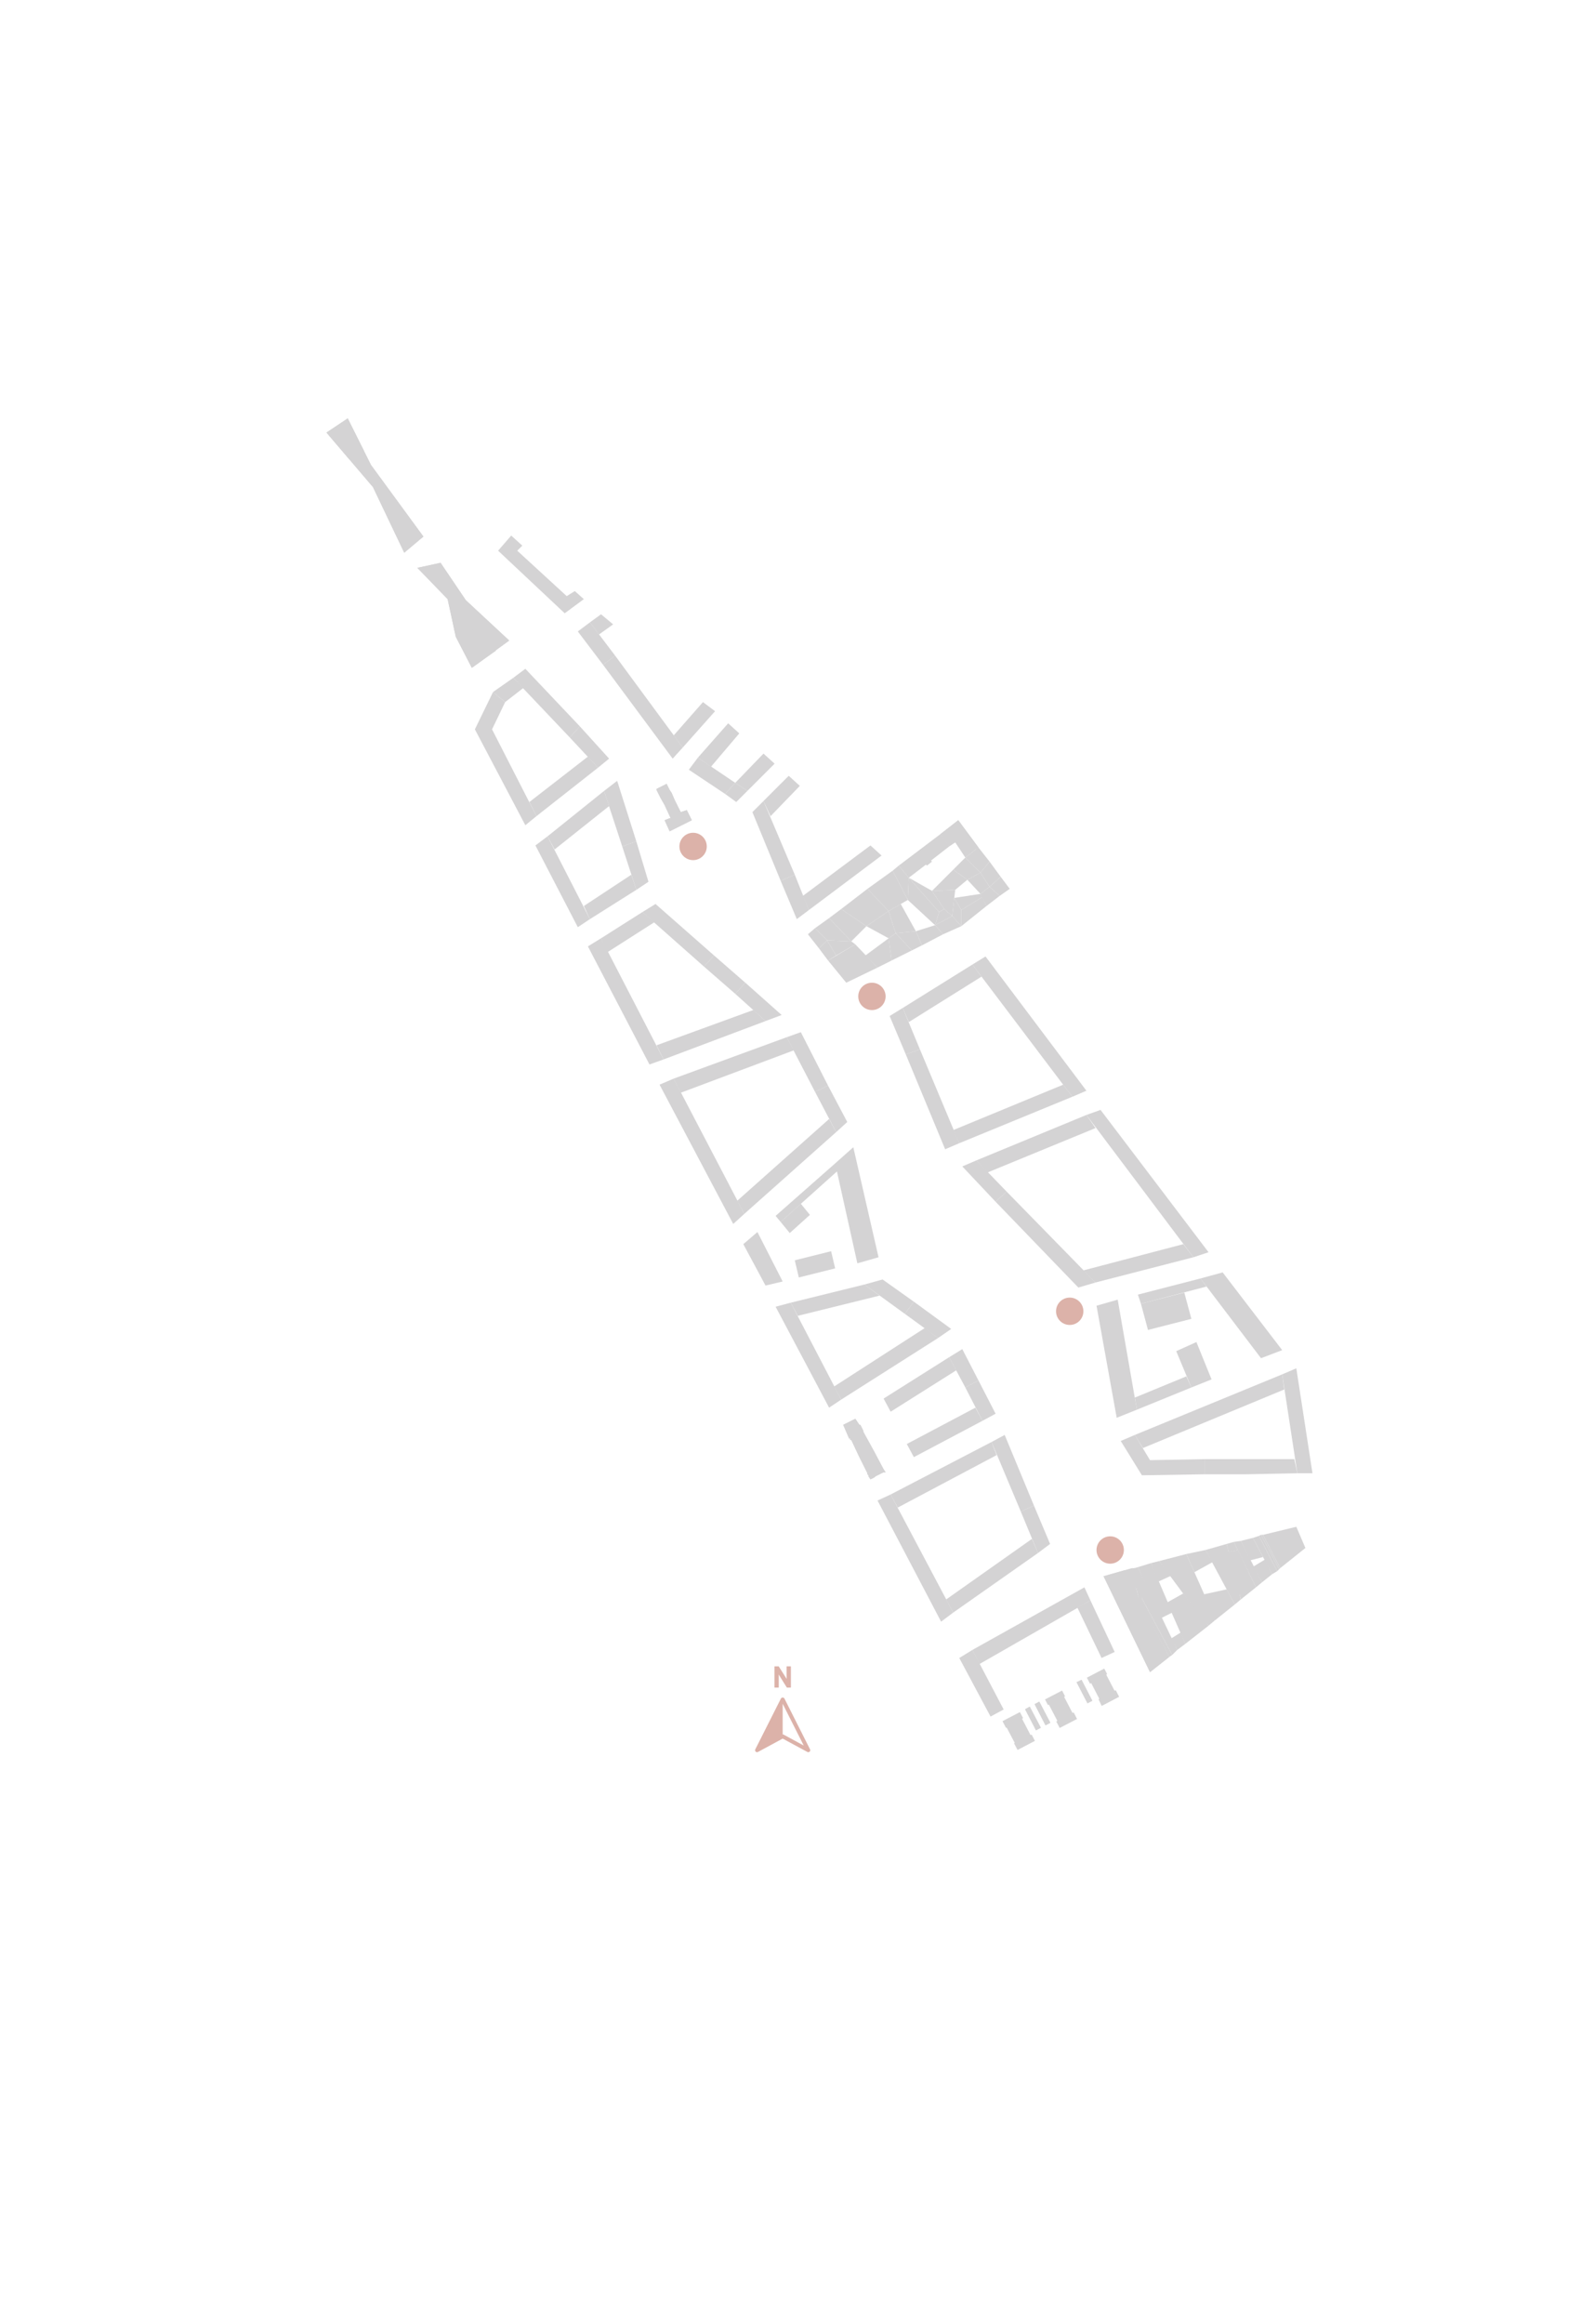<?xml version="1.0" encoding="UTF-8"?><svg id="Ebene_1" xmlns="http://www.w3.org/2000/svg" viewBox="0 0 495.543 722.315"><defs><style>.cls-1{fill:#dcb2a9;}.cls-2{fill:#d4d3d4;}</style></defs><path class="cls-1" d="m243.608,539.127c-.092-.05-.192-.072-.292-.072v-9.517l6.545,12.975-6.253-3.386Zm8.219,4.574l-7.965-15.793c-.207-.412-.883-.412-1.09,0l-7.967,15.793c-.12.24-.07.527.122.714.19.185.482.225.714.097l7.676-4.152,7.675,4.152c.092.05.192.075.292.075.155,0,.307-.06.424-.172.192-.187.239-.474.12-.714"/><path class="cls-1" d="m242.102,521.638c0-.447-.003-.836-.01-1.2.19.332.377.636.532.883l1.991,3.182h1.258v-6.602h-1.34v2.812c0,.392.005.756.012,1.113-.14-.242-.289-.494-.452-.751l-2.011-3.174h-1.32v6.602h1.34v-2.865Z"/><g><polygon class="cls-2" points="108.103 130.06 115.319 144.49 131.631 166.765 125.67 171.786 115.946 151.392 101.515 134.451 108.103 130.06"/><polygon class="cls-2" points="129.749 176.49 139.161 186.214 141.671 197.825 146.689 207.549 158.297 199.077 144.808 186.529 136.965 174.921 129.749 176.49"/><polygon class="cls-2" points="264.336 447.232 264.022 446.92 264.022 447.232 263.081 445.036 262.14 442.841 265.906 440.957 267.161 442.841 267.473 442.841 268.414 444.722 268.414 445.036 271.865 451.312 274.689 456.644 275.318 457.585 274.689 457.585 272.179 458.84 271.865 459.155 271.238 459.469 270.612 459.781 269.983 458.84 269.983 458.526 269.669 458.211 269.669 457.899 268.414 455.389 268.102 454.763 267.473 453.505 267.161 452.879 264.648 447.547 264.336 447.547 264.336 447.232"/><polygon class="cls-2" points="338.074 529.378 339.577 528.594 336.23 522.101 334.693 522.835 338.074 529.378"/><polygon class="cls-2" points="325.028 536.226 326.525 535.442 323.099 528.887 321.642 529.653 325.028 536.226"/><polygon class="cls-2" points="322.064 537.778 322.793 537.397 323.571 536.987 320.128 530.44 318.683 531.243 322.064 537.778"/><polygon class="cls-2" points="371.63 499.938 373.199 502.134 376.336 500.564 375.392 498.997 371.63 499.938"/><polygon class="cls-2" points="381.982 482.369 383.237 486.449 386.374 484.879 384.807 481.743 381.982 482.369"/><polygon class="cls-2" points="208.18 245.51 208.808 246.45 209.749 248.646 211.631 252.412 213.512 251.785 215.082 254.922 208.18 258.373 206.61 254.922 208.18 254.293 208.494 254.293 206.61 250.216 205.355 248.02 204.102 245.51 204.102 245.195 207.239 243.628 208.18 245.51"/><polygon class="cls-2" points="108.103 130.06 115.319 144.49 131.631 166.765 125.67 171.786 115.946 151.392 101.515 134.451 108.103 130.06"/><polygon class="cls-2" points="129.749 176.49 139.161 186.214 141.671 197.825 146.689 207.549 158.297 199.077 144.808 186.529 136.965 174.921 129.749 176.49"/><polygon class="cls-2" points="264.336 447.232 264.022 446.92 264.022 447.232 263.081 445.036 262.14 442.841 265.906 440.957 267.161 442.841 267.473 442.841 268.414 444.722 268.414 445.036 271.865 451.312 274.689 456.644 275.318 457.585 274.689 457.585 272.179 458.84 271.865 459.155 271.238 459.469 270.612 459.781 269.983 458.84 269.983 458.526 269.669 458.211 269.669 457.899 268.414 455.389 268.102 454.763 267.473 453.505 267.161 452.879 264.648 447.547 264.336 447.547 264.336 447.232"/><polygon class="cls-2" points="338.074 529.378 339.577 528.594 336.23 522.101 334.693 522.835 338.074 529.378"/><polygon class="cls-2" points="325.028 536.226 326.525 535.442 323.099 528.887 321.642 529.653 325.028 536.226"/><polygon class="cls-2" points="322.064 537.778 322.793 537.397 323.571 536.987 320.128 530.44 318.683 531.243 322.064 537.778"/><polygon class="cls-2" points="371.63 499.938 373.199 502.134 376.336 500.564 375.392 498.997 371.63 499.938"/><polyline class="cls-2" points="381.369 482.328 385.301 497.068 386.374 484.878 384.805 481.742 381.983 482.368"/><polygon class="cls-2" points="208.18 245.51 208.808 246.45 209.749 248.646 211.631 252.412 213.512 251.785 215.082 254.922 208.18 258.373 206.61 254.922 208.18 254.293 208.494 254.293 206.61 250.216 205.355 248.02 204.102 245.51 204.102 245.195 207.239 243.628 208.18 245.51"/><polygon class="cls-2" points="295.081 421.82 297.277 425.9 276.886 438.763 274.69 434.683 295.081 421.82"/><polygon class="cls-2" points="303.238 437.507 305.434 441.587 284.102 452.88 281.904 448.8 303.238 437.507"/><polygon class="cls-2" points="337.747 346.527 303.552 360.645 307.003 364.408 340.572 350.607 337.747 346.527"/><polygon class="cls-2" points="367.865 386.684 336.806 394.841 340.571 398.604 371.001 390.762 367.865 386.684"/><polygon class="cls-2" points="245.826 404.879 241.123 406.135 257.749 437.508 261.511 434.997 245.826 404.879"/><polygon class="cls-2" points="287.552 412.723 259.318 430.919 261.513 434.996 291.629 415.86 287.552 412.723"/><polygon class="cls-2" points="268.728 399.233 245.827 404.88 248.022 408.957 273.434 402.684 268.728 399.233"/><polygon class="cls-2" points="330.531 337.116 296.336 351.235 298.218 355.312 333.356 340.879 330.531 337.116"/><polygon class="cls-2" points="305.12 303.548 302.297 299.782 280.651 313.272 282.532 317.666 305.12 303.548"/><polygon class="cls-2" points="274.061 265.901 270.61 262.765 249.59 278.45 251.474 282.842 247.709 285.666 274.061 265.901"/><polygon class="cls-2" points="245.199 241.117 237.356 248.959 239.552 253.665 248.65 244.253 245.199 241.117"/><polygon class="cls-2" points="240.807 237.353 237.356 234.216 228.573 243.314 232.336 245.822 240.807 237.353"/><polygon class="cls-2" points="226.376 224.804 216.964 235.471 221.043 238.293 229.827 227.94 226.376 224.804"/><polygon class="cls-2" points="218.533 218.215 209.435 228.568 212.257 232.334 222.298 221.04 218.533 218.215"/><polygon class="cls-2" points="186.847 190.921 183.396 193.431 186.221 197.197 190.612 194.058 186.847 190.921"/><polygon class="cls-2" points="157.043 218.215 162.69 213.824 159.553 210.685 153.278 215.079 157.043 218.215"/><polygon class="cls-2" points="157.043 218.215 153.278 215.079 147.631 226.684 163.319 256.488 166.77 253.666 152.966 226.684 157.043 218.215"/><polygon class="cls-2" points="182.769 235.156 164.573 249.274 166.769 253.666 185.905 238.607 182.769 235.156"/><polygon class="cls-2" points="187.788 245.823 170.219 259.941 172.415 264.018 189.358 250.529 187.788 245.823"/><polygon class="cls-2" points="183.396 285.665 170.219 259.939 166.456 262.764 179.631 288.176 183.396 285.665"/><polygon class="cls-2" points="196.259 271.861 181.514 281.585 183.396 285.665 197.826 276.567 196.259 271.861"/><polygon class="cls-2" points="182.769 294.135 201.905 330.841 206.297 329.271 186.846 291.625 182.769 294.135"/><polygon class="cls-2" points="188.729 296.018 203.474 286.606 199.711 283.469 186.848 291.626 188.729 296.018"/><polygon class="cls-2" points="234.219 313.901 204.101 324.88 206.297 329.272 237.984 317.352 234.219 313.901"/><polygon class="cls-2" points="211.631 339.626 246.767 326.451 244.571 322.371 209.435 335.234 211.631 339.626"/><polygon class="cls-2" points="231.395 377.272 209.434 335.234 205.042 337.116 227.944 380.409 231.395 377.272"/><polygon class="cls-2" points="257.748 347.783 229.199 373.194 231.395 377.272 259.944 351.86 257.748 347.783"/><polygon class="cls-2" points="276.885 464.487 272.805 466.368 292.57 504.017 296.336 501.192 276.885 464.487"/><polygon class="cls-2" points="308.257 448.173 276.884 464.487 279.08 468.565 309.827 452.253 308.257 448.173"/><polygon class="cls-2" points="298.218 515.31 307.942 533.506 312.022 531.31 302.298 512.8 298.218 515.31"/><polygon class="cls-2" points="346.531 513.428 339.003 497.428 334.923 499.624 342.454 515.309 346.531 513.428"/><polygon class="cls-2" points="398.61 427.154 352.806 445.979 355.317 450.056 399.236 431.861 398.61 427.154"/><polygon class="cls-2" points="353.746 487.075 360.833 502.982 364.414 501.193 357.826 485.82 353.746 487.075"/><polygon class="cls-2" points="365.982 512.8 368.492 510.918 367.1 507.368 364.058 509.261 365.982 512.8"/><polygon class="cls-2" points="383.864 498.683 385.746 497.113 381.354 479.858 374.767 481.742 383.864 498.683"/><polygon class="cls-2" points="253.356 288.489 257.121 292.254 264.649 292.566 257.748 285.353 253.356 288.489"/><polygon class="cls-2" points="254.611 294.764 257.121 292.254 259.944 296.96 257.433 298.529 254.611 294.764"/><polygon class="cls-2" points="269.356 287.861 276.257 291.626 278.453 290.057 276.257 283.155 269.356 287.861"/><polygon class="cls-2" points="278.454 290.058 283.474 295.39 286.611 293.823 284.729 289.431 278.454 290.058"/><polygon class="cls-2" points="282.532 272.803 282.218 279.705 290.689 287.547 291.944 283.47 282.532 272.803"/><polygon class="cls-2" points="289.748 276.882 293.511 282.528 296.021 284.724 296.964 276.567 289.748 276.882"/><polygon class="cls-2" points="296.65 279.077 298.845 282.843 305.433 278.765 304.807 277.822 296.65 279.077"/><polygon class="cls-2" points="290.689 287.548 296.022 284.723 298.846 287.86 293.199 290.373 290.689 287.548"/><polygon class="cls-2" points="295.081 263.077 294.767 262.451 292.885 259.941 292.257 259.312 279.396 269.039 282.533 272.802 287.865 268.724 288.179 269.039 289.749 267.784 289.434 267.469 295.081 263.077"/><polygon class="cls-2" points="241.121 377.899 259.631 361.585 260.886 363.469 242.688 379.781 241.121 377.899"/><polygon class="cls-2" points="354.688 405.194 368.177 401.743 370.373 409.9 356.884 413.351 354.688 405.194"/><polygon class="cls-2" points="373.198 397.351 375.079 399.861 354.688 405.193 353.747 402.369 373.198 397.351"/><polygon class="cls-2" points="380.1 395.468 373.198 397.35 392.022 422.135 398.609 419.625 380.1 395.468"/><polygon class="cls-2" points="352.805 434.37 368.805 427.783 370.374 431.233 353.434 438.133 352.805 434.37"/><polygon class="cls-2" points="340.885 405.821 347.16 440.645 353.433 438.134 347.472 403.939 340.885 405.821"/><polygon class="cls-2" points="365.668 419.939 370.374 431.232 376.65 428.722 371.944 417.114 365.668 419.939"/><polygon class="cls-2" points="231.082 386.684 237.984 399.548 243.316 398.292 235.474 382.919 231.082 386.684"/><polygon class="cls-2" points="265.278 356.567 259.631 361.585 266.533 392.646 273.12 390.762 265.278 356.567"/><polygon class="cls-2" points="245.513 383.233 242.689 379.782 248.964 374.135 251.786 377.586 245.513 383.233"/><polygon class="cls-2" points="247.081 391.703 258.375 388.879 259.63 394.214 248.337 397.036 247.081 391.703"/><polygon class="cls-2" points="375.707 505.271 377.589 503.701 376.334 500.565 373.197 502.134 375.707 505.271"/><polygon class="cls-2" points="360.335 485.193 375.005 504.955 377.824 503.278 368.806 482.997 360.335 485.193"/><polygon class="cls-2" points="381.355 479.859 381.981 482.37 384.806 481.741 383.55 479.233 381.355 479.859"/><polygon class="cls-2" points="385.747 497.114 390.453 493.349 386.373 484.877 383.237 486.447 385.747 497.114"/><polygon class="cls-2" points="395.472 489.271 393.276 484.709 389.583 486.92 392.335 491.781 395.472 489.271"/><polygon class="cls-2" points="385.747 478.918 388.664 484.959 392.649 483.936 389.512 477.977 385.747 478.918"/><polygon class="cls-2" points="296.335 270.293 300.101 266.528 304.807 271.234 300.727 273.43 296.335 270.293"/><polygon class="cls-2" points="296.65 279.077 296.023 284.724 298.845 287.861 298.845 282.843 296.65 279.077"/><polygon class="cls-2" points="342.139 344.959 337.747 346.528 371.002 390.762 375.708 389.195 342.139 344.959"/><polygon class="cls-2" points="337.747 338.999 306.374 297.273 302.297 299.783 333.355 340.88 337.747 338.999"/><polygon class="cls-2" points="403.002 425.272 398.61 427.153 403.314 457.898 408.02 457.898 403.002 425.272"/><polygon class="cls-2" points="357.825 485.82 359.984 491.611 364.111 489.73 360.336 485.194 357.825 485.82"/><polygon class="cls-2" points="368.492 510.918 375.708 505.271 367.865 495.232 362.845 498.054 368.492 510.918"/><polygon class="cls-2" points="364.414 514.369 365.983 512.8 353.746 487.076 350.295 488.017 364.414 514.369"/><polygon class="cls-2" points="390.453 493.349 392.334 491.78 385.747 478.919 383.551 479.231 390.453 493.349"/><polygon class="cls-2" points="368.806 482.996 371.316 488.643 376.963 485.506 374.767 481.741 368.806 482.996"/><polygon class="cls-2" points="377.59 503.702 383.865 498.684 381.355 493.978 374.139 495.545 377.59 503.702"/><polygon class="cls-2" points="276.258 291.626 269.042 296.958 272.807 300.724 277.199 298.528 276.258 291.626"/><polygon class="cls-2" points="289.748 276.882 296.336 270.294 300.727 273.431 296.964 276.567 289.748 276.882"/><polygon class="cls-2" points="300.728 273.431 304.807 277.823 307.63 275.627 304.807 271.235 300.728 273.431"/><polygon class="cls-2" points="291.944 283.469 293.513 282.528 296.023 284.724 290.688 287.549 291.944 283.469"/><polygon class="cls-2" points="295.081 421.82 300.099 431.232 304.179 429.037 299.159 419.31 295.081 421.82"/><polygon class="cls-2" points="309.512 373.507 335.236 400.174 340.571 398.605 312.963 370.371 309.512 373.507"/><polygon class="cls-2" points="274.376 397.664 268.729 399.233 281.277 408.331 284.102 404.566 274.376 397.664"/><polygon class="cls-2" points="298.218 355.311 285.984 326.137 281.592 327.704 293.826 357.193 298.218 355.311"/><polygon class="cls-2" points="247.081 271.861 237.357 248.96 233.906 252.411 242.69 273.743 247.081 271.861"/><polygon class="cls-2" points="228.572 243.313 225.436 246.764 228.884 249.274 232.335 245.823 228.572 243.313"/><polygon class="cls-2" points="212.259 232.333 191.239 203.784 187.473 206.609 209.12 235.784 212.259 232.333"/><polygon class="cls-2" points="180.258 225.745 163.318 207.861 159.553 210.686 177.122 229.196 180.258 225.745"/><polygon class="cls-2" points="191.866 242.686 187.789 245.823 193.435 263.077 197.827 261.51 191.866 242.686"/><polygon class="cls-2" points="221.984 296.959 203.788 280.959 199.709 283.47 218.847 300.41 221.984 296.959"/><polygon class="cls-2" points="237.983 317.352 243.004 315.47 231.708 305.429 228.571 308.88 237.983 317.352"/><polygon class="cls-2" points="248.964 320.802 244.572 322.372 253.356 339.312 257.433 337.428 248.964 320.802"/><polygon class="cls-2" points="312.335 445.978 308.258 448.174 317.356 469.82 321.433 467.939 312.335 445.978"/><polygon class="cls-2" points="320.806 478.291 294.139 497.115 296.335 501.193 322.688 482.683 320.806 478.291"/><polygon class="cls-2" points="337.12 493.349 302.296 512.8 304.491 517.192 339.001 497.427 337.12 493.349"/><polygon class="cls-2" points="357.511 453.82 352.805 445.978 348.413 447.859 355.001 458.527 374.452 458.212 374.452 453.506 357.511 453.82"/><polygon class="cls-2" points="402.374 453.507 387.315 453.507 387.315 458.213 403.314 457.898 402.374 453.507"/><polygon class="cls-2" points="351.864 487.389 354.06 497.113 363.472 514.997 364.413 514.368 355.001 496.801 352.805 487.389 351.864 487.389"/><polygon class="cls-2" points="389.511 477.977 395.473 489.271 397.04 488.33 391.393 477.351 389.511 477.977"/><polygon class="cls-2" points="251.16 290.372 254.61 294.763 257.121 292.253 253.355 288.49 251.16 290.372"/><polygon class="cls-2" points="257.748 285.352 264.65 292.568 269.356 287.862 261.513 282.527 257.748 285.352"/><polygon class="cls-2" points="257.121 292.254 259.945 296.96 265.904 293.509 264.649 292.566 257.121 292.254"/><polygon class="cls-2" points="277.512 270.607 282.218 279.705 282.533 272.803 279.394 269.038 277.512 270.607"/><polygon class="cls-2" points="278.454 290.058 276.258 291.627 277.198 298.529 283.474 295.39 278.454 290.058"/><polygon class="cls-2" points="282.532 272.803 291.944 283.47 293.512 282.527 289.749 276.882 282.532 272.803"/><polygon class="cls-2" points="304.806 271.234 307.631 267.783 311.082 272.489 307.631 275.626 304.806 271.234"/><polygon class="cls-2" points="304.806 277.823 307.631 275.627 310.768 278.449 306.688 281.586 304.806 277.823"/><polygon class="cls-2" points="284.728 289.43 290.689 287.549 293.199 290.371 286.609 293.822 284.728 289.43"/><polygon class="cls-2" points="158.925 166.451 154.848 171.157 175.554 190.608 181.513 186.216 178.691 183.706 176.18 185.275 160.807 171.157 162.376 169.587 158.925 166.451"/><polygon class="cls-2" points="305.434 441.586 309.513 439.39 304.179 429.037 300.101 431.233 305.434 441.586"/><polygon class="cls-2" points="303.551 360.645 312.963 370.37 309.512 373.509 299.16 362.527 303.551 360.645"/><polygon class="cls-2" points="284.101 404.566 281.276 408.329 291.629 415.86 295.709 413.035 284.101 404.566"/><polygon class="cls-2" points="281.591 327.704 285.983 326.135 280.65 313.274 276.571 315.782 281.591 327.704"/><polygon class="cls-2" points="247.081 271.861 242.69 273.743 247.708 285.665 251.473 282.843 247.081 271.861"/><polygon class="cls-2" points="214.141 239.235 225.435 246.763 228.571 243.312 216.966 235.47 214.141 239.235"/><polygon class="cls-2" points="179.631 196.254 183.397 193.43 191.239 203.785 187.474 206.607 179.631 196.254"/><polygon class="cls-2" points="197.827 261.509 201.593 274.058 197.827 276.568 193.436 263.079 197.827 261.509"/><polygon class="cls-2" points="218.846 300.41 221.983 296.959 231.709 305.43 228.573 308.881 218.846 300.41"/><polygon class="cls-2" points="257.434 337.429 263.395 348.723 259.944 351.86 253.356 339.311 257.434 337.429"/><polygon class="cls-2" points="321.433 467.938 317.356 469.819 322.688 482.682 326.454 479.86 321.433 467.938"/><rect class="cls-2" x="374.453" y="453.507" width="12.863" height="4.706"/><polygon class="cls-2" points="344.194 520.327 343.298 518.6 337.888 521.422 338.867 523.306 339.236 523.116 341.751 528 341.512 528.149 342.492 530.208 347.919 527.366 346.864 525.325 346.502 525.489 346.382 525.265 346.185 524.886 343.902 520.481 344.194 520.327"/><polygon class="cls-2" points="329.422 537.057 334.834 534.265 333.781 532.221 333.419 532.389 333.285 532.132 333.07 531.717 332.551 530.717 332.259 530.153 330.817 527.378 331.111 527.221 330.178 525.429 324.878 528.184 325.796 529.956 326.081 529.803 328.713 534.849 328.369 535.021 329.422 537.057"/><polygon class="cls-2" points="319.181 536.966 317.734 534.189 318.063 534.019 317.07 532.12 311.655 534.94 312.741 537.026 312.948 536.926 315.461 541.704 315.246 541.814 316.337 543.893 321.736 541.066 320.708 539.092 320.379 539.262 320.202 538.927 320 538.535 319.446 537.475 319.181 536.966"/><polygon class="cls-2" points="180.258 225.745 189.356 235.783 185.905 238.608 177.122 229.196 180.258 225.745"/><polygon class="cls-2" points="392.021 477.036 397.668 487.703 397.982 487.389 392.647 477.036 392.021 477.036"/><polygon class="cls-2" points="292.258 259.313 297.904 254.921 304.18 263.392 300.1 266.529 296.964 261.823 295.082 263.078 292.258 259.313"/><polygon class="cls-2" points="269.67 276.254 276.257 283.156 282.218 279.705 277.512 270.607 269.67 276.254"/><polygon class="cls-2" points="343.08 489.899 357.51 519.702 363.471 514.996 349.668 488.017 343.08 489.899"/><polygon class="cls-2" points="391.394 477.35 397.041 488.332 397.669 487.703 392.02 477.035 391.394 477.35"/><polygon class="cls-2" points="343.08 489.899 357.51 519.702 363.471 514.996 354.062 497.115 351.863 487.388 343.08 489.899"/><polygon class="cls-2" points="261.513 282.528 269.355 287.86 276.257 283.157 269.67 276.252 261.513 282.528"/><polygon class="cls-2" points="276.258 283.156 278.454 290.058 284.727 289.432 280.021 280.96 276.258 283.156"/><polygon class="cls-2" points="300.1 266.528 304.18 263.392 307.631 267.783 304.806 271.234 300.1 266.528"/><polygon class="cls-2" points="307.63 275.626 310.767 278.451 313.906 276.253 311.081 272.49 307.63 275.626"/><polygon class="cls-2" points="305.434 278.764 298.846 282.841 298.846 287.862 306.689 281.586 305.434 278.764"/><polygon class="cls-2" points="292.885 259.94 292.258 259.313 297.903 254.922 304.178 263.391 303.552 264.019 297.591 256.177 292.885 259.94"/><polygon class="cls-2" points="145.749 194.686 141.67 197.823 146.69 207.549 154.218 202.217 145.749 194.686"/><polygon class="cls-2" points="101.515 134.451 108.102 130.06 113.123 140.098 108.731 142.923 101.515 134.451"/><polygon class="cls-2" points="392.648 477.036 403.001 474.525 405.826 481.116 397.981 487.389 392.648 477.036"/><polygon class="cls-2" points="257.434 298.528 265.905 293.508 272.807 300.724 263.08 305.43 257.434 298.528"/></g><circle class="cls-1" cx="215.469" cy="263.077" r="4.252"/><circle class="cls-1" cx="271.066" cy="309.682" r="4.252"/><circle class="cls-1" cx="332.554" cy="407.547" r="4.252"/><circle class="cls-1" cx="345.137" cy="481.743" r="4.252"/></svg>